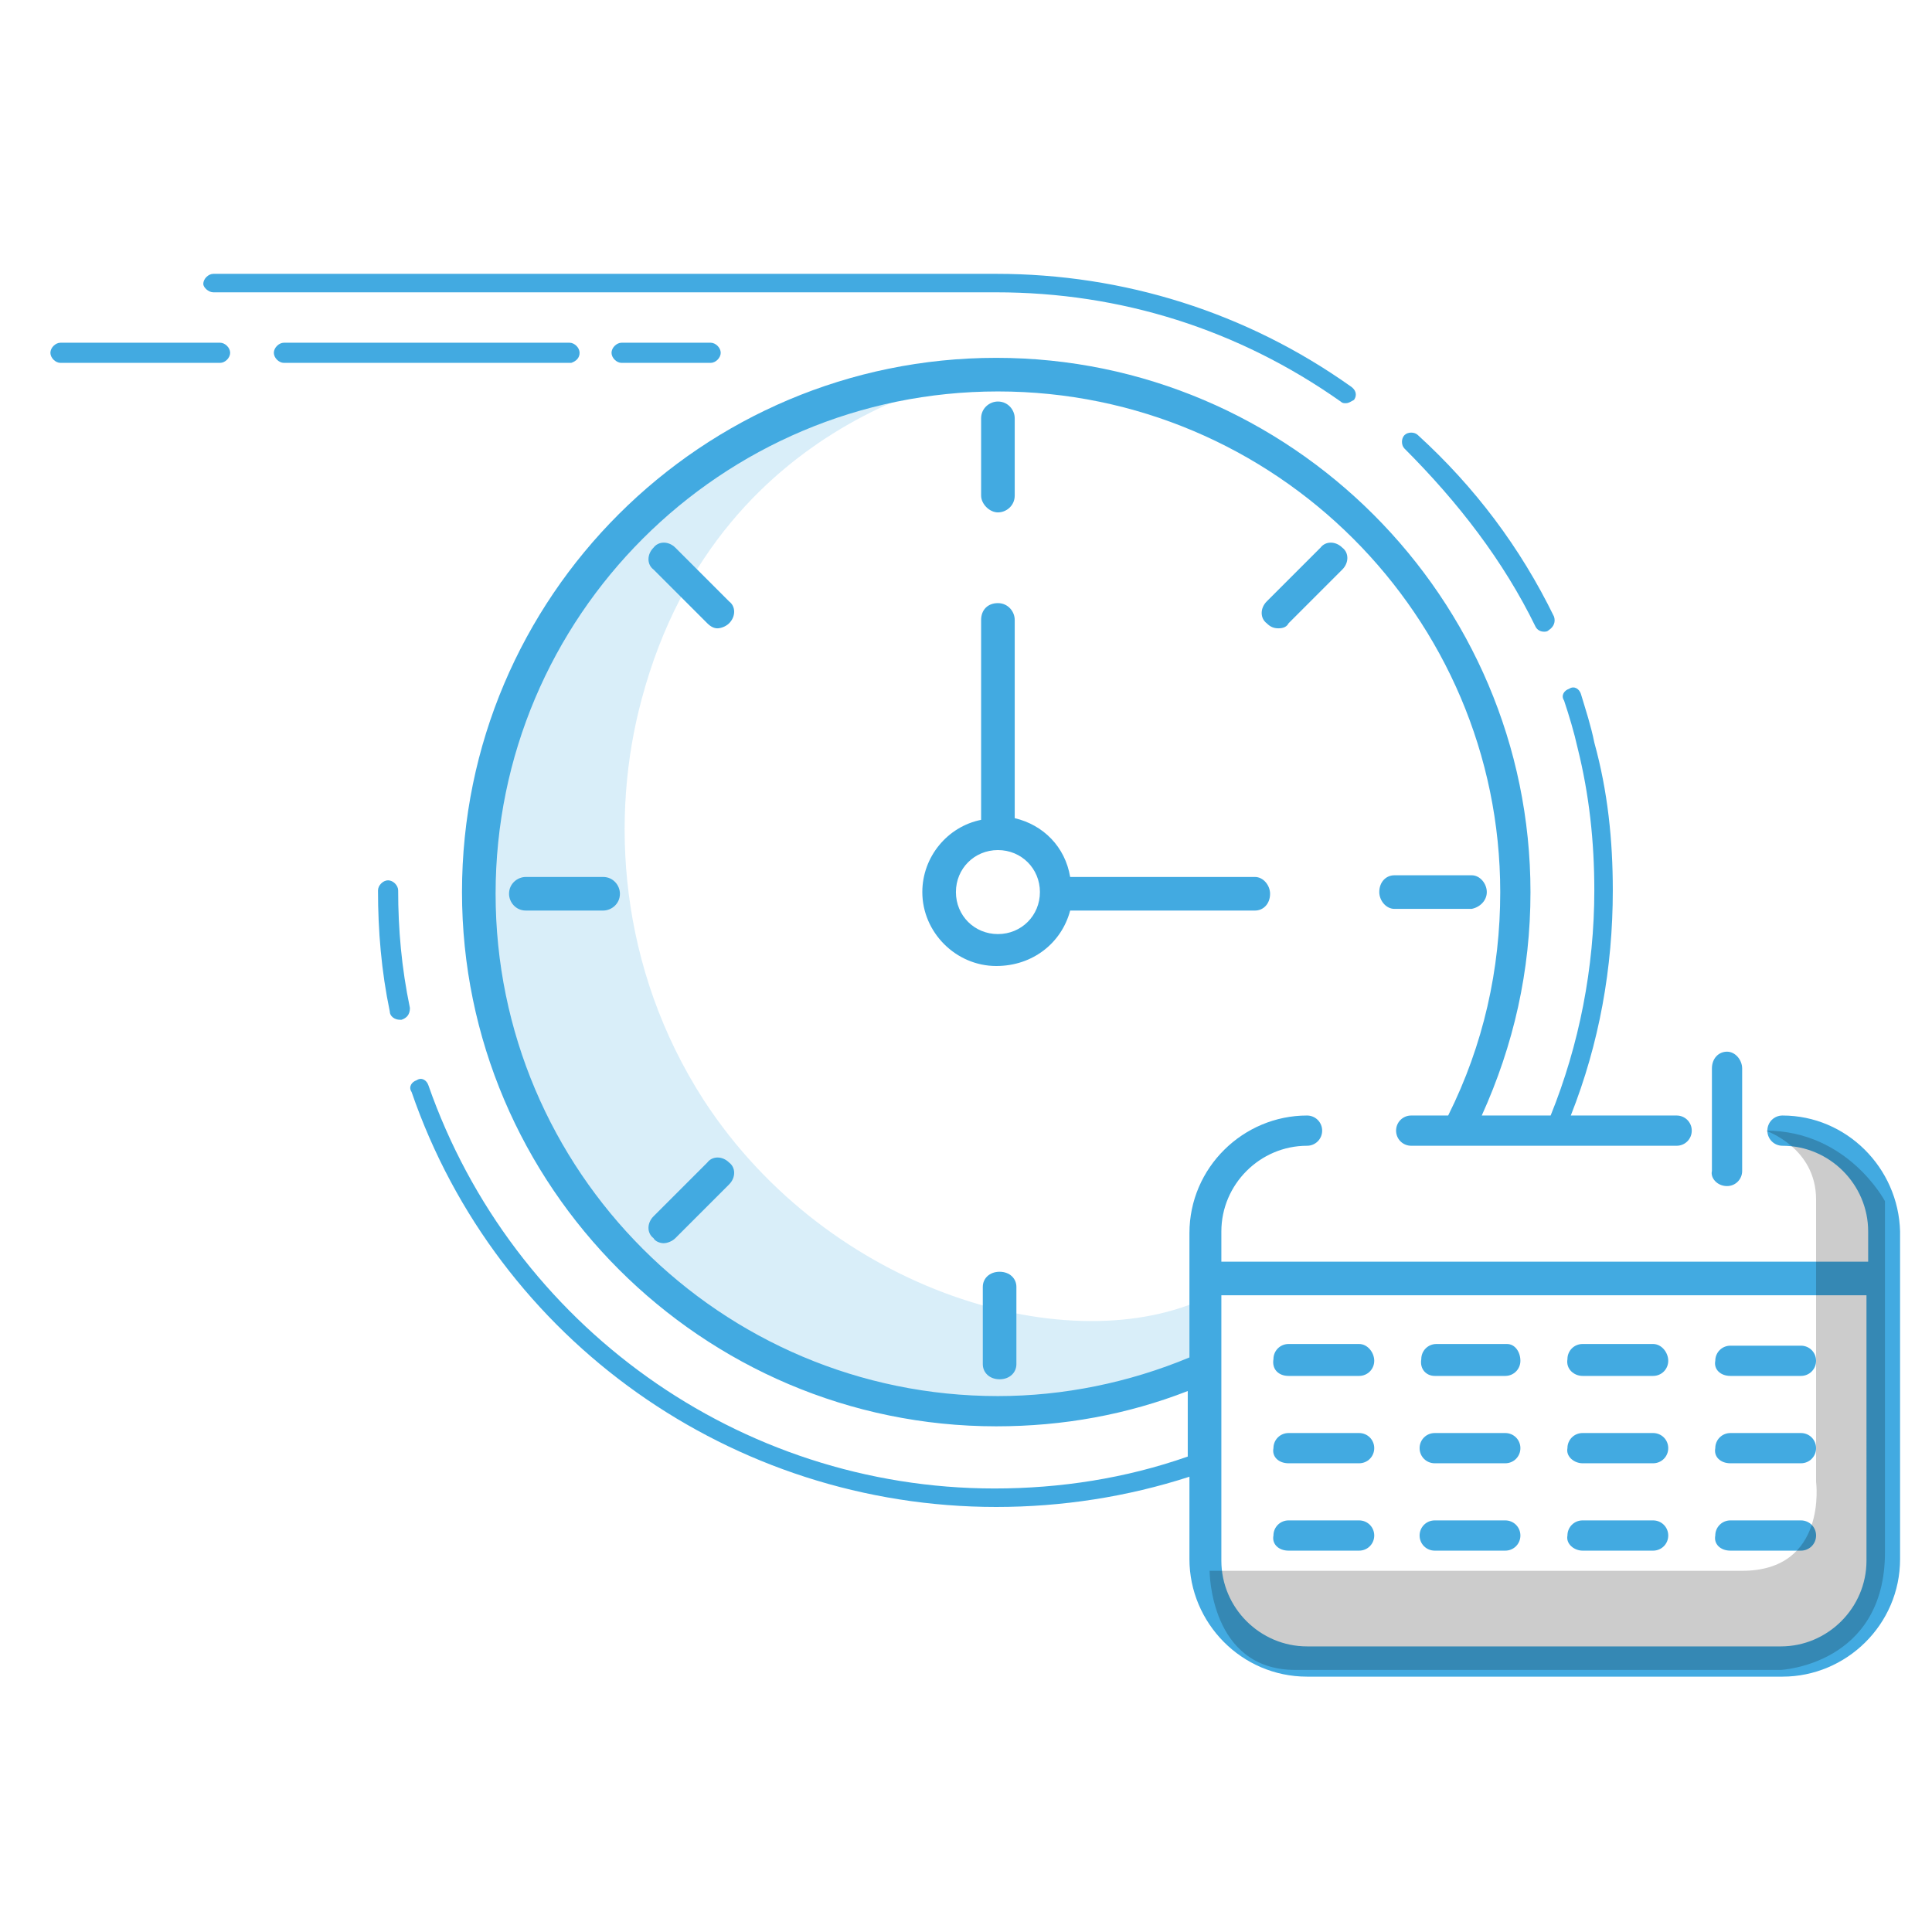 <?xml version="1.0" encoding="UTF-8"?> <!-- Generator: Adobe Illustrator 24.0.2, SVG Export Plug-In . SVG Version: 6.00 Build 0) --> <svg xmlns="http://www.w3.org/2000/svg" xmlns:xlink="http://www.w3.org/1999/xlink" id="Layer_1" x="0px" y="0px" viewBox="0 0 115 115" style="enable-background:new 0 0 115 115;" xml:space="preserve"> <style type="text/css"> .st0{opacity:0.2;fill:#42AAE1;enable-background:new ;} .st1{fill:#42AAE1;} .st2{opacity:0.2;enable-background:new ;} </style> <path class="st0" d="M72,81c-3.9,1.8-8.2,2.7-12.7,2.7c-17,0-30.8-13.8-30.8-30.8s13.8-30.8,30.8-30.8c0,0-16.4,1.9-21.1,19.5 c-1.9,7-1.4,16,3.7,23.9c7.5,11.5,21.9,15.6,30,11.7L72,81z"></path> <path class="st1" d="M59.4,30.5c0.5,0,1-0.4,1-1v-4.6c0-0.5-0.4-1-1-1c-0.5,0-1,0.4-1,1v4.6C58.4,30,58.9,30.5,59.4,30.5z"></path> <path class="st1" d="M58.5,76.6v4.6c0,0.5,0.4,0.9,1,0.9s1-0.4,1-0.9v-4.6c0-0.5-0.4-0.9-1-0.9S58.5,76.1,58.5,76.6z"></path> <path class="st1" d="M31.3,52.2c-0.5,0-1,0.4-1,1c0,0.5,0.4,1,1,1h4.6c0.5,0,1-0.4,1-1c0-0.5-0.4-1-1-1H31.3z"></path> <path class="st1" d="M88.5,53.1c0-0.5-0.4-1-0.9-1H83c-0.5,0-0.9,0.4-0.9,1c0,0.5,0.4,1,0.9,1h4.6C88.1,54,88.5,53.6,88.5,53.1z"></path> <path class="st1" d="M76.7,37.1l3.2-3.2c0.4-0.4,0.4-1,0-1.3c-0.4-0.4-1-0.4-1.3,0l-3.2,3.2c-0.4,0.4-0.4,1,0,1.3 c0.2,0.2,0.4,0.3,0.7,0.3S76.6,37.3,76.7,37.1z"></path> <path class="st1" d="M39.5,74c0.2,0,0.5-0.1,0.7-0.3l3.2-3.2c0.4-0.4,0.4-1,0-1.3c-0.4-0.4-1-0.4-1.3,0l-3.2,3.2 c-0.4,0.4-0.4,1,0,1.3C39,73.9,39.3,74,39.5,74z"></path> <path class="st1" d="M42.7,37.4c0.2,0,0.5-0.1,0.7-0.3c0.4-0.4,0.4-1,0-1.3l-3.2-3.2c-0.4-0.4-1-0.4-1.3,0c-0.4,0.4-0.4,1,0,1.3 l3.2,3.2C42.3,37.3,42.5,37.4,42.7,37.4z"></path> <path class="st1" d="M63.7,54.2h11c0.5,0,0.9-0.4,0.9-1c0-0.5-0.4-1-0.9-1h-11c-0.3-1.8-1.6-3.1-3.3-3.5v-0.1V36.9c0-0.5-0.4-1-1-1 s-1,0.4-1,1v11.8c0,0,0,0,0,0.1c-2,0.4-3.5,2.2-3.5,4.3c0,2.4,2,4.4,4.4,4.4C61.5,57.5,63.2,56.1,63.7,54.2z M59.4,55.6 c-1.4,0-2.5-1.1-2.5-2.5s1.1-2.5,2.5-2.5s2.5,1.1,2.5,2.5S60.8,55.6,59.4,55.6z"></path> <path class="st1" d="M12.7,17.4h46.6c7.4,0,14.4,2.2,20.5,6.5C79.9,24,80,24,80.1,24c0.2,0,0.3-0.1,0.5-0.2c0.2-0.3,0.1-0.6-0.2-0.8 c-6.2-4.4-13.5-6.7-21.1-6.7H12.7c-0.3,0-0.6,0.3-0.6,0.6C12.1,17.1,12.4,17.4,12.7,17.4z"></path> <path class="st1" d="M91.4,37.3c0.1,0.2,0.3,0.3,0.5,0.3c0.1,0,0.2,0,0.3-0.1c0.3-0.2,0.4-0.5,0.3-0.8c-2-4.1-4.7-7.7-8.1-10.8 c-0.2-0.2-0.6-0.2-0.8,0c-0.2,0.2-0.2,0.6,0,0.8C86.8,29.9,89.5,33.4,91.4,37.3z"></path> <path class="st1" d="M23.7,53c0-0.3-0.3-0.6-0.6-0.6s-0.6,0.3-0.6,0.6c0,2.4,0.2,4.8,0.7,7.2c0,0.3,0.3,0.5,0.6,0.5h0.1 c0.3-0.1,0.5-0.3,0.5-0.7C23.9,57.6,23.7,55.3,23.7,53z"></path> <path class="st1" d="M106.1,66.4c-0.5,0-0.9,0.4-0.9,0.9s0.4,0.9,0.9,0.9c2.8,0,5.1,2.3,5.1,5.1v1.8H72.7v-1.8 c0-2.8,2.3-5.1,5.1-5.1c0.5,0,0.9-0.4,0.9-0.9s-0.4-0.9-0.9-0.9c-3.8,0-7,3.1-7,7v7.4c-3.6,1.5-7.5,2.3-11.4,2.3 c-16.5,0-29.9-13.4-29.9-29.9s13.4-29.9,29.9-29.9s29.9,13.4,29.9,29.8c0,4.6-1,9.1-3.1,13.3l0,0H84c-0.5,0-0.9,0.4-0.9,0.9 s0.4,0.9,0.9,0.9h15.8c0.5,0,0.9-0.4,0.9-0.9s-0.4-0.9-0.9-0.9h-6.3C95.2,62.1,96,57.6,96,53c0-3-0.3-5.9-1.1-8.8 c-0.2-1-0.5-1.9-0.8-2.9C94,41,93.7,40.8,93.4,41c-0.3,0.1-0.5,0.4-0.3,0.7c0.3,0.9,0.6,1.9,0.8,2.8c0.7,2.8,1,5.6,1,8.5 c0,4.6-0.9,9.2-2.6,13.4h-4.1c1.9-4.2,2.9-8.6,2.9-13.3c0-17.5-14.3-31.8-31.8-31.8S27.5,35.5,27.5,53.1c0,17.5,14.3,31.8,31.8,31.8 c4,0,7.8-0.7,11.4-2.1v3.9c-3.7,1.3-7.6,1.9-11.5,1.9c-15.2,0-28.7-9.7-33.7-24c-0.1-0.3-0.4-0.5-0.7-0.3c-0.3,0.1-0.5,0.4-0.3,0.7 c5.1,14.8,19.1,24.7,34.8,24.7c3.9,0,7.8-0.6,11.5-1.8v4.9c0,3.8,3.1,7,7,7h28.3c3.8,0,7-3.1,7-7V73.3 C113,69.5,109.9,66.4,106.1,66.4z M111.1,92.9c0,2.8-2.3,5.1-5.1,5.1H77.8c-2.8,0-5.1-2.3-5.1-5.1V87v-5.4c0-0.2,0-0.3,0-0.5v-4 h38.4L111.1,92.9L111.1,92.9z"></path> <path class="st1" d="M76.7,81.9h4.2c0.5,0,0.9-0.4,0.9-0.9s-0.4-1-0.9-1h-4.2c-0.5,0-0.9,0.4-0.9,0.9C75.7,81.5,76.1,81.9,76.7,81.9 z"></path> <path class="st1" d="M85.4,81.9h4.2c0.5,0,0.9-0.4,0.9-0.9s-0.3-1-0.8-1h-4.2c-0.5,0-0.9,0.4-0.9,0.9C84.5,81.5,84.9,81.9,85.4,81.9 z"></path> <path class="st1" d="M94.2,81.9h4.2c0.5,0,0.9-0.4,0.9-0.9s-0.4-1-0.9-1h-4.2c-0.5,0-0.9,0.4-0.9,0.9C93.2,81.5,93.7,81.9,94.2,81.9 z"></path> <path class="st1" d="M103,81.9h4.2c0.5,0,0.9-0.4,0.9-0.9s-0.4-0.9-0.9-0.9H103c-0.5,0-0.9,0.4-0.9,0.9 C102,81.5,102.4,81.9,103,81.9z"></path> <path class="st1" d="M76.7,87.1h4.2c0.5,0,0.9-0.4,0.9-0.9s-0.4-0.9-0.9-0.9h-4.2c-0.5,0-0.9,0.4-0.9,0.9 C75.7,86.7,76.1,87.1,76.7,87.1z"></path> <path class="st1" d="M85.4,87.1h4.2c0.5,0,0.9-0.4,0.9-0.9s-0.4-0.9-0.9-0.9h-4.2c-0.5,0-0.9,0.4-0.9,0.9S84.9,87.1,85.4,87.1z"></path> <path class="st1" d="M94.2,87.1h4.2c0.5,0,0.9-0.4,0.9-0.9s-0.4-0.9-0.9-0.9h-4.2c-0.5,0-0.9,0.4-0.9,0.9 C93.2,86.7,93.7,87.1,94.2,87.1z"></path> <path class="st1" d="M103,87.1h4.2c0.5,0,0.9-0.4,0.9-0.9s-0.4-0.9-0.9-0.9H103c-0.5,0-0.9,0.4-0.9,0.9 C102,86.7,102.4,87.1,103,87.1z"></path> <path class="st1" d="M76.7,92.3h4.2c0.5,0,0.9-0.4,0.9-0.9s-0.4-0.9-0.9-0.9h-4.2c-0.5,0-0.9,0.4-0.9,0.9 C75.7,91.9,76.1,92.3,76.7,92.3z"></path> <path class="st1" d="M85.4,92.3h4.2c0.5,0,0.9-0.4,0.9-0.9s-0.4-0.9-0.9-0.9h-4.2c-0.5,0-0.9,0.4-0.9,0.9S84.9,92.3,85.4,92.3z"></path> <path class="st1" d="M94.2,92.3h4.2c0.5,0,0.9-0.4,0.9-0.9s-0.4-0.9-0.9-0.9h-4.2c-0.5,0-0.9,0.4-0.9,0.9 C93.2,91.9,93.7,92.3,94.2,92.3z"></path> <path class="st1" d="M103,92.3h4.2c0.5,0,0.9-0.4,0.9-0.9s-0.4-0.9-0.9-0.9H103c-0.5,0-0.9,0.4-0.9,0.9 C102,91.9,102.4,92.3,103,92.3z"></path> <path class="st1" d="M102.8,70.6c0.5,0,0.9-0.4,0.9-0.9v-6.1c0-0.5-0.4-1-0.9-1s-0.9,0.4-0.9,1v6.1 C101.8,70.1,102.2,70.6,102.8,70.6z"></path> <path class="st1" d="M13.1,20.4H3.6C3.3,20.4,3,20.7,3,21s0.3,0.6,0.6,0.6h9.5c0.3,0,0.6-0.3,0.6-0.6S13.4,20.4,13.1,20.4z"></path> <path class="st1" d="M34.5,21c0-0.3-0.3-0.6-0.6-0.6h-17c-0.3,0-0.6,0.3-0.6,0.6s0.3,0.6,0.6,0.6H34C34.3,21.5,34.5,21.3,34.5,21z"></path> <path class="st1" d="M37,20.4c-0.3,0-0.6,0.3-0.6,0.6s0.3,0.6,0.6,0.6h5.3c0.3,0,0.6-0.3,0.6-0.6s-0.3-0.6-0.6-0.6H37z"></path> <path class="st2" d="M105.1,67.3c0,0,3,1,3,4.1c0,1.9,0,16.8,0,16.8s0.7,5.3-4.4,5.3s-31.7,0-31.7,0s0,5.9,5.1,5.9s28.9,0,28.9,0 s6.2-0.3,6.2-7s0-20.9,0-20.9S110,67.3,105.1,67.3z"></path> </svg> 